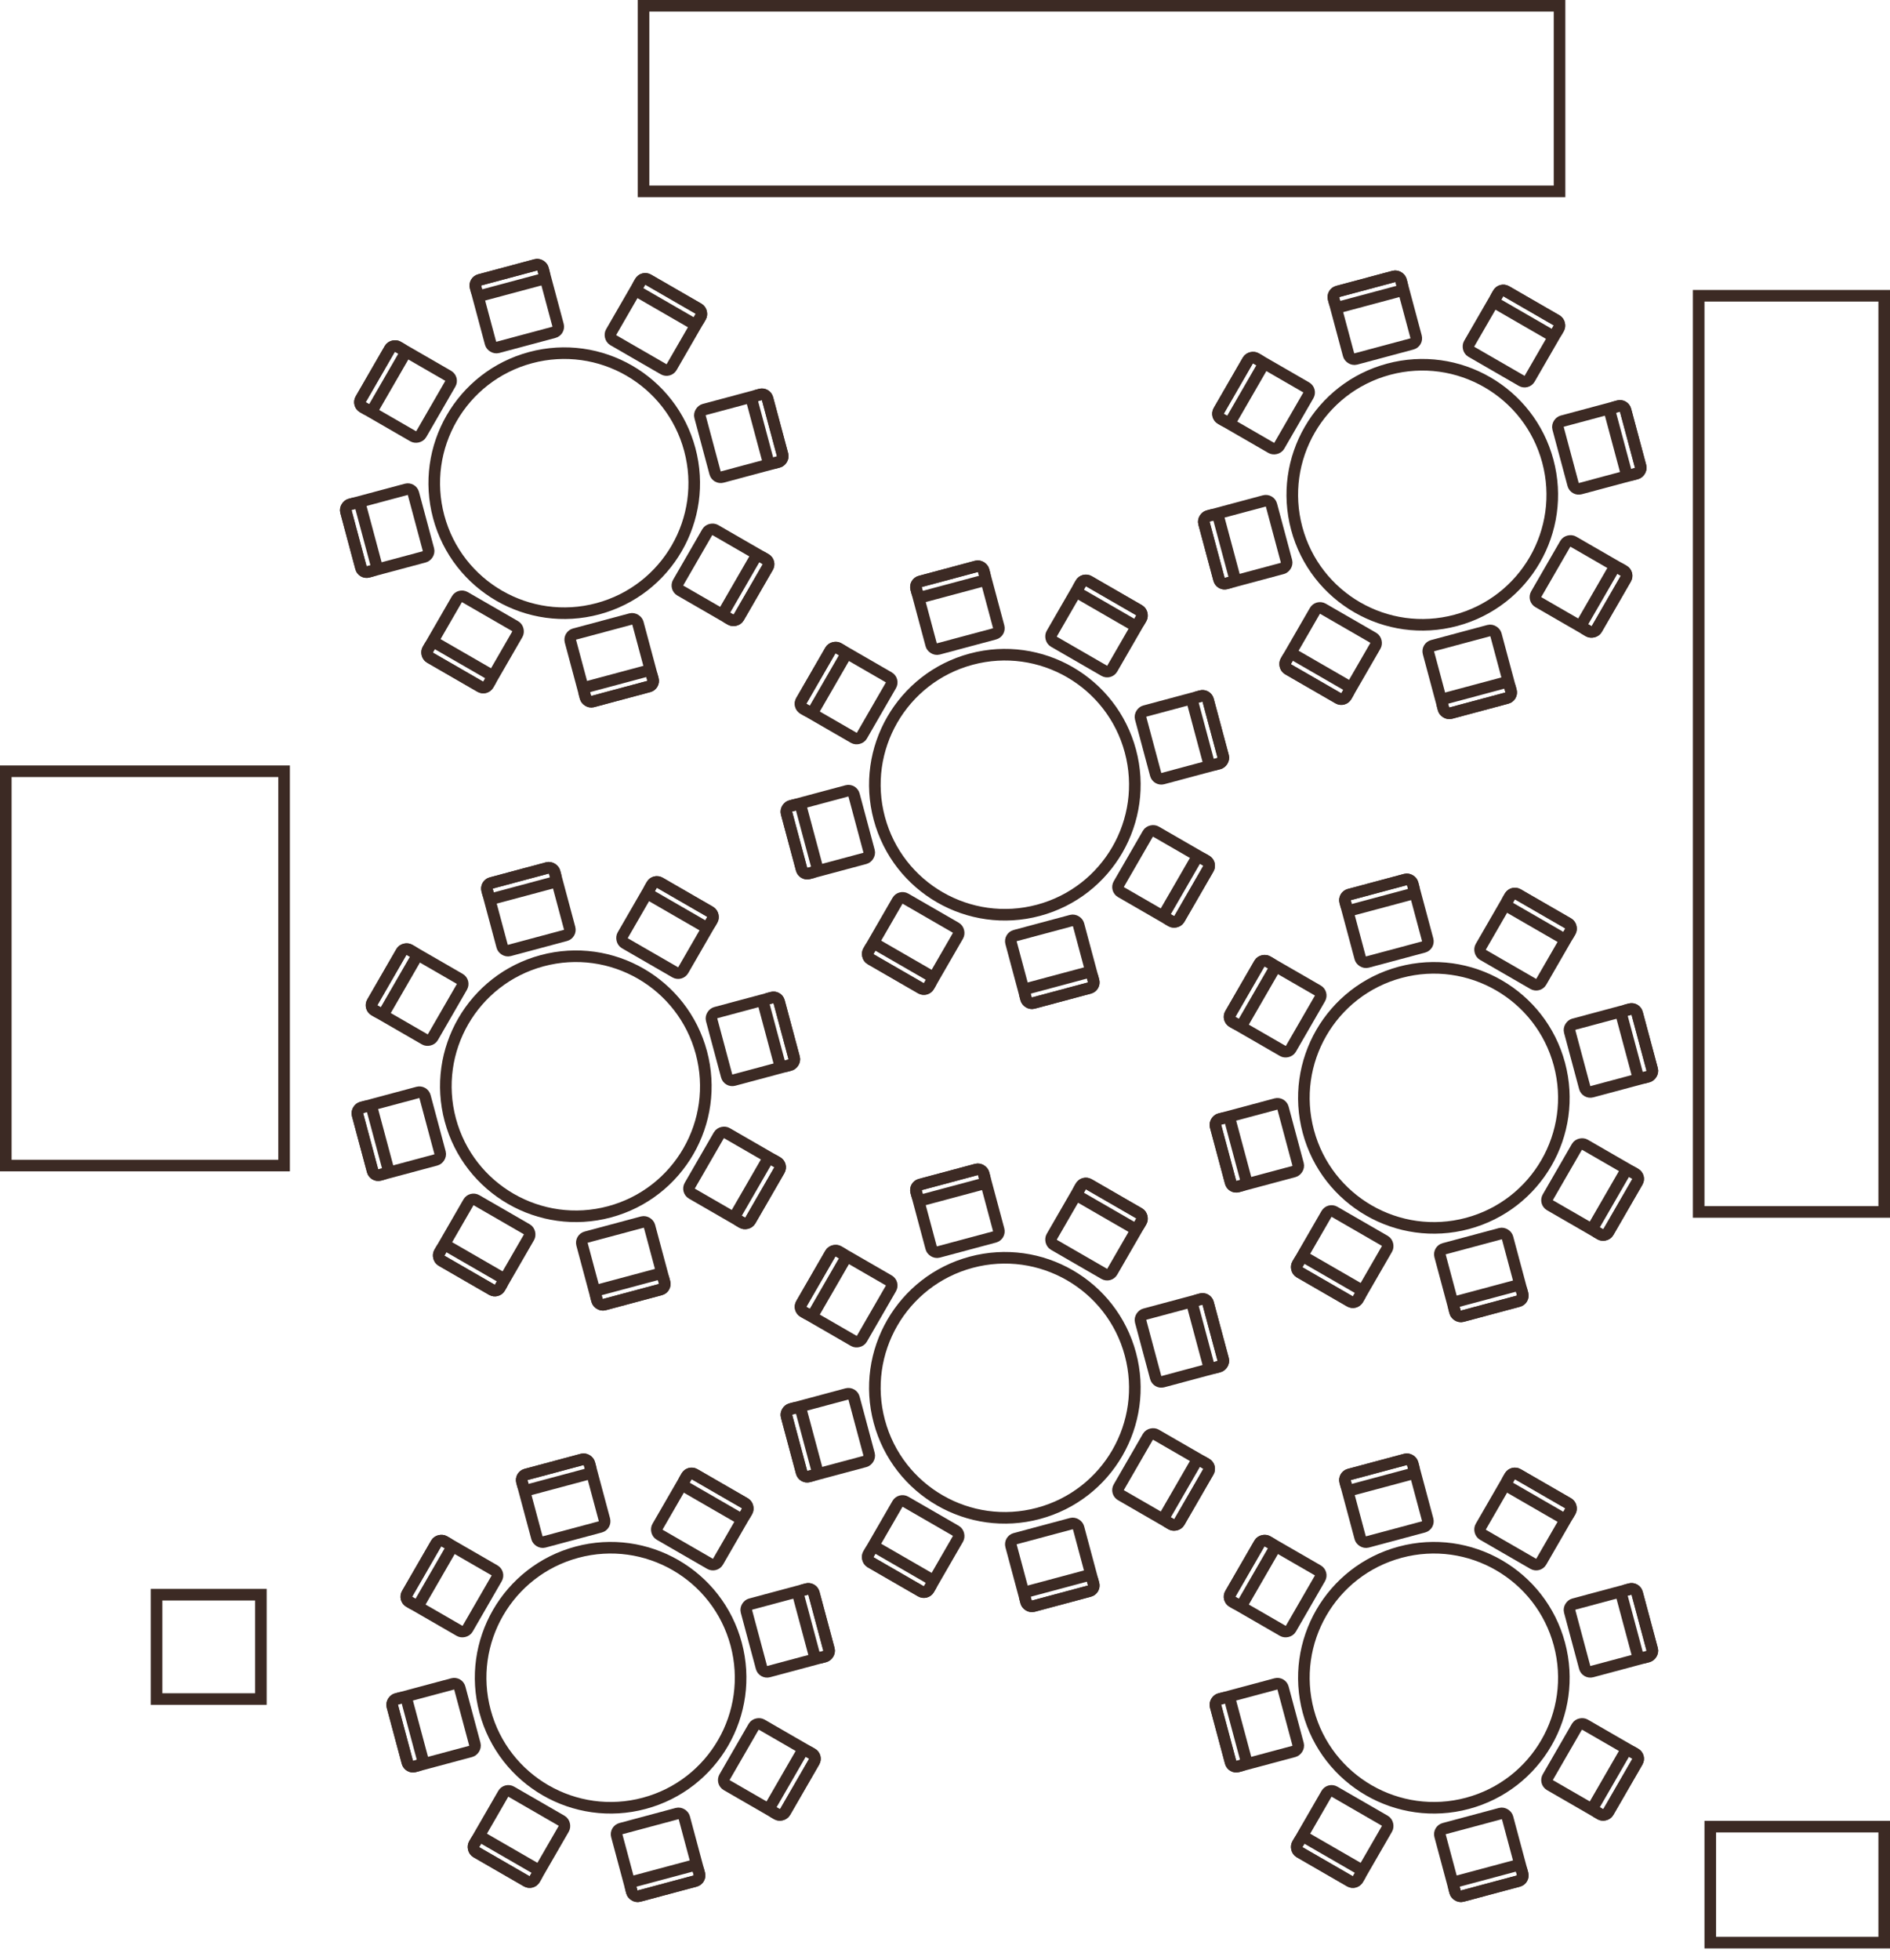 <svg width="163" height="169" viewBox="0 0 163 169" fill="none" xmlns="http://www.w3.org/2000/svg">
<rect x="0.5" y="66.5" width="24" height="34" stroke="#3C2A24"/>
<rect x="134.5" y="0.5" width="16" height="79" transform="rotate(90 134.5 0.5)" stroke="#3C2A24"/>
<rect x="162.5" y="104.5" width="16" height="79" transform="rotate(-180 162.5 104.5)" stroke="#3C2A24"/>
<rect x="13.5" y="137.5" width="9" height="9" stroke="#3C2A24"/>
<circle cx="48.662" cy="41.662" r="11.209" transform="rotate(-15 48.662 41.662)" stroke="#3C2A24"/>
<rect x="40.88" y="24.264" width="6.025" height="6.025" rx="0.5" transform="rotate(-15 40.88 24.264)" stroke="#3C2A24"/>
<rect x="40.88" y="24.264" width="6.025" height="1.342" rx="0.5" transform="rotate(-15 40.88 24.264)" stroke="#3C2A24"/>
<rect x="66.062" y="33.884" width="6.025" height="6.025" rx="0.5" transform="rotate(75 66.062 33.884)" stroke="#3C2A24"/>
<rect x="66.062" y="33.884" width="6.025" height="1.342" rx="0.5" transform="rotate(75 66.062 33.884)" stroke="#3C2A24"/>
<rect x="31.263" y="49.441" width="6.025" height="6.025" rx="0.5" transform="rotate(-105 31.263 49.441)" stroke="#3C2A24"/>
<rect x="31.263" y="49.441" width="6.025" height="1.342" rx="0.5" transform="rotate(-105 31.263 49.441)" stroke="#3C2A24"/>
<rect x="56.444" y="59.062" width="6.025" height="6.025" rx="0.5" transform="rotate(165 56.444 59.062)" stroke="#3C2A24"/>
<rect x="56.444" y="59.062" width="6.025" height="1.342" rx="0.5" transform="rotate(165 56.444 59.062)" stroke="#3C2A24"/>
<rect x="41.86" y="59.464" width="6.025" height="6.025" rx="0.5" transform="rotate(-150 41.86 59.464)" stroke="#3C2A24"/>
<rect x="41.86" y="59.464" width="6.025" height="1.342" rx="0.5" transform="rotate(-150 41.86 59.464)" stroke="#3C2A24"/>
<rect x="55.465" y="23.86" width="6.025" height="6.025" rx="0.5" transform="rotate(30 55.465 23.86)" stroke="#3C2A24"/>
<rect x="55.465" y="23.86" width="6.025" height="1.342" rx="0.5" transform="rotate(30 55.465 23.86)" stroke="#3C2A24"/>
<rect x="66.467" y="48.463" width="6.025" height="6.025" rx="0.5" transform="rotate(120 66.467 48.463)" stroke="#3C2A24"/>
<rect x="66.467" y="48.463" width="6.025" height="1.342" rx="0.5" transform="rotate(120 66.467 48.463)" stroke="#3C2A24"/>
<rect x="30.858" y="34.861" width="6.025" height="6.025" rx="0.5" transform="rotate(-60 30.858 34.861)" stroke="#3C2A24"/>
<rect x="30.858" y="34.861" width="6.025" height="1.342" rx="0.5" transform="rotate(-60 30.858 34.861)" stroke="#3C2A24"/>
<circle cx="86.662" cy="67.662" r="11.209" transform="rotate(-15 86.662 67.662)" stroke="#3C2A24"/>
<rect x="78.88" y="50.264" width="6.025" height="6.025" rx="0.5" transform="rotate(-15 78.88 50.264)" stroke="#3C2A24"/>
<rect x="78.88" y="50.264" width="6.025" height="1.342" rx="0.5" transform="rotate(-15 78.88 50.264)" stroke="#3C2A24"/>
<rect x="104.062" y="59.884" width="6.025" height="6.025" rx="0.5" transform="rotate(75 104.062 59.884)" stroke="#3C2A24"/>
<rect x="104.062" y="59.884" width="6.025" height="1.342" rx="0.5" transform="rotate(75 104.062 59.884)" stroke="#3C2A24"/>
<rect x="69.263" y="75.441" width="6.025" height="6.025" rx="0.5" transform="rotate(-105 69.263 75.441)" stroke="#3C2A24"/>
<rect x="69.263" y="75.441" width="6.025" height="1.342" rx="0.5" transform="rotate(-105 69.263 75.441)" stroke="#3C2A24"/>
<rect x="94.444" y="85.061" width="6.025" height="6.025" rx="0.5" transform="rotate(165 94.444 85.061)" stroke="#3C2A24"/>
<rect x="94.444" y="85.061" width="6.025" height="1.342" rx="0.5" transform="rotate(165 94.444 85.061)" stroke="#3C2A24"/>
<rect x="79.86" y="85.464" width="6.025" height="6.025" rx="0.5" transform="rotate(-150 79.86 85.464)" stroke="#3C2A24"/>
<rect x="79.86" y="85.464" width="6.025" height="1.342" rx="0.5" transform="rotate(-150 79.86 85.464)" stroke="#3C2A24"/>
<rect x="93.465" y="49.86" width="6.025" height="6.025" rx="0.5" transform="rotate(30 93.465 49.86)" stroke="#3C2A24"/>
<rect x="93.465" y="49.86" width="6.025" height="1.342" rx="0.5" transform="rotate(30 93.465 49.86)" stroke="#3C2A24"/>
<rect x="104.467" y="74.463" width="6.025" height="6.025" rx="0.5" transform="rotate(120 104.467 74.463)" stroke="#3C2A24"/>
<rect x="104.467" y="74.463" width="6.025" height="1.342" rx="0.5" transform="rotate(120 104.467 74.463)" stroke="#3C2A24"/>
<rect x="68.858" y="60.861" width="6.025" height="6.025" rx="0.5" transform="rotate(-60 68.858 60.861)" stroke="#3C2A24"/>
<rect x="68.858" y="60.861" width="6.025" height="1.342" rx="0.5" transform="rotate(-60 68.858 60.861)" stroke="#3C2A24"/>
<circle cx="86.662" cy="119.662" r="11.209" transform="rotate(-15 86.662 119.662)" stroke="#3C2A24"/>
<rect x="78.88" y="102.264" width="6.025" height="6.025" rx="0.5" transform="rotate(-15 78.88 102.264)" stroke="#3C2A24"/>
<rect x="78.88" y="102.264" width="6.025" height="1.342" rx="0.5" transform="rotate(-15 78.88 102.264)" stroke="#3C2A24"/>
<rect x="104.062" y="111.884" width="6.025" height="6.025" rx="0.5" transform="rotate(75 104.062 111.884)" stroke="#3C2A24"/>
<rect x="104.062" y="111.884" width="6.025" height="1.342" rx="0.5" transform="rotate(75 104.062 111.884)" stroke="#3C2A24"/>
<rect x="69.263" y="127.441" width="6.025" height="6.025" rx="0.5" transform="rotate(-105 69.263 127.441)" stroke="#3C2A24"/>
<rect x="69.263" y="127.441" width="6.025" height="1.342" rx="0.5" transform="rotate(-105 69.263 127.441)" stroke="#3C2A24"/>
<rect x="94.444" y="137.061" width="6.025" height="6.025" rx="0.5" transform="rotate(165 94.444 137.061)" stroke="#3C2A24"/>
<rect x="94.444" y="137.061" width="6.025" height="1.342" rx="0.5" transform="rotate(165 94.444 137.061)" stroke="#3C2A24"/>
<rect x="79.86" y="137.464" width="6.025" height="6.025" rx="0.5" transform="rotate(-150 79.86 137.464)" stroke="#3C2A24"/>
<rect x="79.86" y="137.464" width="6.025" height="1.342" rx="0.5" transform="rotate(-150 79.86 137.464)" stroke="#3C2A24"/>
<rect x="93.465" y="101.86" width="6.025" height="6.025" rx="0.5" transform="rotate(30 93.465 101.86)" stroke="#3C2A24"/>
<rect x="93.465" y="101.86" width="6.025" height="1.342" rx="0.5" transform="rotate(30 93.465 101.86)" stroke="#3C2A24"/>
<rect x="104.467" y="126.463" width="6.025" height="6.025" rx="0.5" transform="rotate(120 104.467 126.463)" stroke="#3C2A24"/>
<rect x="104.467" y="126.463" width="6.025" height="1.342" rx="0.5" transform="rotate(120 104.467 126.463)" stroke="#3C2A24"/>
<rect x="68.858" y="112.861" width="6.025" height="6.025" rx="0.5" transform="rotate(-60 68.858 112.861)" stroke="#3C2A24"/>
<rect x="68.858" y="112.861" width="6.025" height="1.342" rx="0.5" transform="rotate(-60 68.858 112.861)" stroke="#3C2A24"/>
<circle cx="122.662" cy="42.662" r="11.209" transform="rotate(-15 122.662 42.662)" stroke="#3C2A24"/>
<rect x="114.88" y="25.264" width="6.025" height="6.025" rx="0.5" transform="rotate(-15 114.88 25.264)" stroke="#3C2A24"/>
<rect x="114.88" y="25.264" width="6.025" height="1.342" rx="0.5" transform="rotate(-15 114.88 25.264)" stroke="#3C2A24"/>
<rect x="140.062" y="34.884" width="6.025" height="6.025" rx="0.5" transform="rotate(75 140.062 34.884)" stroke="#3C2A24"/>
<rect x="140.062" y="34.884" width="6.025" height="1.342" rx="0.5" transform="rotate(75 140.062 34.884)" stroke="#3C2A24"/>
<rect x="105.263" y="50.441" width="6.025" height="6.025" rx="0.5" transform="rotate(-105 105.263 50.441)" stroke="#3C2A24"/>
<rect x="105.263" y="50.441" width="6.025" height="1.342" rx="0.5" transform="rotate(-105 105.263 50.441)" stroke="#3C2A24"/>
<rect x="130.444" y="60.062" width="6.025" height="6.025" rx="0.5" transform="rotate(165 130.444 60.062)" stroke="#3C2A24"/>
<rect x="130.444" y="60.062" width="6.025" height="1.342" rx="0.5" transform="rotate(165 130.444 60.062)" stroke="#3C2A24"/>
<rect x="115.86" y="60.464" width="6.025" height="6.025" rx="0.5" transform="rotate(-150 115.86 60.464)" stroke="#3C2A24"/>
<rect x="115.86" y="60.464" width="6.025" height="1.342" rx="0.5" transform="rotate(-150 115.86 60.464)" stroke="#3C2A24"/>
<rect x="129.465" y="24.86" width="6.025" height="6.025" rx="0.5" transform="rotate(30 129.465 24.86)" stroke="#3C2A24"/>
<rect x="129.465" y="24.86" width="6.025" height="1.342" rx="0.5" transform="rotate(30 129.465 24.86)" stroke="#3C2A24"/>
<rect x="140.467" y="49.463" width="6.025" height="6.025" rx="0.5" transform="rotate(120 140.467 49.463)" stroke="#3C2A24"/>
<rect x="140.467" y="49.463" width="6.025" height="1.342" rx="0.5" transform="rotate(120 140.467 49.463)" stroke="#3C2A24"/>
<rect x="104.858" y="35.861" width="6.025" height="6.025" rx="0.5" transform="rotate(-60 104.858 35.861)" stroke="#3C2A24"/>
<rect x="104.858" y="35.861" width="6.025" height="1.342" rx="0.5" transform="rotate(-60 104.858 35.861)" stroke="#3C2A24"/>
<circle cx="123.662" cy="94.662" r="11.209" transform="rotate(-15 123.662 94.662)" stroke="#3C2A24"/>
<rect x="115.88" y="77.264" width="6.025" height="6.025" rx="0.5" transform="rotate(-15 115.88 77.264)" stroke="#3C2A24"/>
<rect x="115.88" y="77.264" width="6.025" height="1.342" rx="0.5" transform="rotate(-15 115.88 77.264)" stroke="#3C2A24"/>
<rect x="141.062" y="86.884" width="6.025" height="6.025" rx="0.5" transform="rotate(75 141.062 86.884)" stroke="#3C2A24"/>
<rect x="141.062" y="86.884" width="6.025" height="1.342" rx="0.5" transform="rotate(75 141.062 86.884)" stroke="#3C2A24"/>
<rect x="106.263" y="102.441" width="6.025" height="6.025" rx="0.5" transform="rotate(-105 106.263 102.441)" stroke="#3C2A24"/>
<rect x="106.263" y="102.441" width="6.025" height="1.342" rx="0.5" transform="rotate(-105 106.263 102.441)" stroke="#3C2A24"/>
<rect x="131.444" y="112.061" width="6.025" height="6.025" rx="0.5" transform="rotate(165 131.444 112.061)" stroke="#3C2A24"/>
<rect x="131.444" y="112.061" width="6.025" height="1.342" rx="0.5" transform="rotate(165 131.444 112.061)" stroke="#3C2A24"/>
<rect x="116.86" y="112.464" width="6.025" height="6.025" rx="0.5" transform="rotate(-150 116.86 112.464)" stroke="#3C2A24"/>
<rect x="116.86" y="112.464" width="6.025" height="1.342" rx="0.5" transform="rotate(-150 116.86 112.464)" stroke="#3C2A24"/>
<rect x="130.465" y="76.86" width="6.025" height="6.025" rx="0.5" transform="rotate(30 130.465 76.86)" stroke="#3C2A24"/>
<rect x="130.465" y="76.86" width="6.025" height="1.342" rx="0.5" transform="rotate(30 130.465 76.86)" stroke="#3C2A24"/>
<rect x="141.467" y="101.463" width="6.025" height="6.025" rx="0.5" transform="rotate(120 141.467 101.463)" stroke="#3C2A24"/>
<rect x="141.467" y="101.463" width="6.025" height="1.342" rx="0.5" transform="rotate(120 141.467 101.463)" stroke="#3C2A24"/>
<rect x="105.858" y="87.861" width="6.025" height="6.025" rx="0.5" transform="rotate(-60 105.858 87.861)" stroke="#3C2A24"/>
<rect x="105.858" y="87.861" width="6.025" height="1.342" rx="0.5" transform="rotate(-60 105.858 87.861)" stroke="#3C2A24"/>
<circle cx="123.662" cy="144.662" r="11.209" transform="rotate(-15 123.662 144.662)" stroke="#3C2A24"/>
<rect x="115.88" y="127.264" width="6.025" height="6.025" rx="0.5" transform="rotate(-15 115.88 127.264)" stroke="#3C2A24"/>
<rect x="115.88" y="127.264" width="6.025" height="1.342" rx="0.5" transform="rotate(-15 115.88 127.264)" stroke="#3C2A24"/>
<rect x="141.062" y="136.884" width="6.025" height="6.025" rx="0.5" transform="rotate(75 141.062 136.884)" stroke="#3C2A24"/>
<rect x="141.062" y="136.884" width="6.025" height="1.342" rx="0.5" transform="rotate(75 141.062 136.884)" stroke="#3C2A24"/>
<rect x="106.263" y="152.441" width="6.025" height="6.025" rx="0.5" transform="rotate(-105 106.263 152.441)" stroke="#3C2A24"/>
<rect x="106.263" y="152.441" width="6.025" height="1.342" rx="0.5" transform="rotate(-105 106.263 152.441)" stroke="#3C2A24"/>
<rect x="131.444" y="162.061" width="6.025" height="6.025" rx="0.5" transform="rotate(165 131.444 162.061)" stroke="#3C2A24"/>
<rect x="131.444" y="162.061" width="6.025" height="1.342" rx="0.5" transform="rotate(165 131.444 162.061)" stroke="#3C2A24"/>
<rect x="116.86" y="162.464" width="6.025" height="6.025" rx="0.5" transform="rotate(-150 116.86 162.464)" stroke="#3C2A24"/>
<rect x="116.86" y="162.464" width="6.025" height="1.342" rx="0.5" transform="rotate(-150 116.86 162.464)" stroke="#3C2A24"/>
<rect x="130.465" y="126.86" width="6.025" height="6.025" rx="0.5" transform="rotate(30 130.465 126.86)" stroke="#3C2A24"/>
<rect x="130.465" y="126.86" width="6.025" height="1.342" rx="0.5" transform="rotate(30 130.465 126.86)" stroke="#3C2A24"/>
<rect x="141.467" y="151.463" width="6.025" height="6.025" rx="0.5" transform="rotate(120 141.467 151.463)" stroke="#3C2A24"/>
<rect x="141.467" y="151.463" width="6.025" height="1.342" rx="0.5" transform="rotate(120 141.467 151.463)" stroke="#3C2A24"/>
<rect x="105.858" y="137.861" width="6.025" height="6.025" rx="0.5" transform="rotate(-60 105.858 137.861)" stroke="#3C2A24"/>
<rect x="105.858" y="137.861" width="6.025" height="1.342" rx="0.5" transform="rotate(-60 105.858 137.861)" stroke="#3C2A24"/>
<circle cx="52.662" cy="144.662" r="11.209" transform="rotate(-15 52.662 144.662)" stroke="#3C2A24"/>
<rect x="44.88" y="127.264" width="6.025" height="6.025" rx="0.5" transform="rotate(-15 44.88 127.264)" stroke="#3C2A24"/>
<rect x="44.88" y="127.264" width="6.025" height="1.342" rx="0.5" transform="rotate(-15 44.88 127.264)" stroke="#3C2A24"/>
<rect x="70.062" y="136.884" width="6.025" height="6.025" rx="0.5" transform="rotate(75 70.062 136.884)" stroke="#3C2A24"/>
<rect x="70.062" y="136.884" width="6.025" height="1.342" rx="0.5" transform="rotate(75 70.062 136.884)" stroke="#3C2A24"/>
<rect x="35.263" y="152.441" width="6.025" height="6.025" rx="0.5" transform="rotate(-105 35.263 152.441)" stroke="#3C2A24"/>
<rect x="35.263" y="152.441" width="6.025" height="1.342" rx="0.5" transform="rotate(-105 35.263 152.441)" stroke="#3C2A24"/>
<rect x="60.444" y="162.061" width="6.025" height="6.025" rx="0.5" transform="rotate(165 60.444 162.061)" stroke="#3C2A24"/>
<rect x="60.444" y="162.061" width="6.025" height="1.342" rx="0.5" transform="rotate(165 60.444 162.061)" stroke="#3C2A24"/>
<rect x="45.86" y="162.464" width="6.025" height="6.025" rx="0.5" transform="rotate(-150 45.86 162.464)" stroke="#3C2A24"/>
<rect x="45.86" y="162.464" width="6.025" height="1.342" rx="0.5" transform="rotate(-150 45.86 162.464)" stroke="#3C2A24"/>
<rect x="59.465" y="126.86" width="6.025" height="6.025" rx="0.5" transform="rotate(30 59.465 126.86)" stroke="#3C2A24"/>
<rect x="59.465" y="126.86" width="6.025" height="1.342" rx="0.5" transform="rotate(30 59.465 126.86)" stroke="#3C2A24"/>
<rect x="70.467" y="151.463" width="6.025" height="6.025" rx="0.5" transform="rotate(120 70.467 151.463)" stroke="#3C2A24"/>
<rect x="70.467" y="151.463" width="6.025" height="1.342" rx="0.5" transform="rotate(120 70.467 151.463)" stroke="#3C2A24"/>
<rect x="34.858" y="137.861" width="6.025" height="6.025" rx="0.5" transform="rotate(-60 34.858 137.861)" stroke="#3C2A24"/>
<rect x="34.858" y="137.861" width="6.025" height="1.342" rx="0.5" transform="rotate(-60 34.858 137.861)" stroke="#3C2A24"/>
<circle cx="49.662" cy="93.662" r="11.209" transform="rotate(-15 49.662 93.662)" stroke="#3C2A24"/>
<rect x="41.88" y="76.264" width="6.025" height="6.025" rx="0.5" transform="rotate(-15 41.88 76.264)" stroke="#3C2A24"/>
<rect x="41.88" y="76.264" width="6.025" height="1.342" rx="0.5" transform="rotate(-15 41.88 76.264)" stroke="#3C2A24"/>
<rect x="67.062" y="85.884" width="6.025" height="6.025" rx="0.5" transform="rotate(75 67.062 85.884)" stroke="#3C2A24"/>
<rect x="67.062" y="85.884" width="6.025" height="1.342" rx="0.5" transform="rotate(75 67.062 85.884)" stroke="#3C2A24"/>
<rect x="32.263" y="101.441" width="6.025" height="6.025" rx="0.5" transform="rotate(-105 32.263 101.441)" stroke="#3C2A24"/>
<rect x="32.263" y="101.441" width="6.025" height="1.342" rx="0.5" transform="rotate(-105 32.263 101.441)" stroke="#3C2A24"/>
<rect x="57.444" y="111.061" width="6.025" height="6.025" rx="0.5" transform="rotate(165 57.444 111.061)" stroke="#3C2A24"/>
<rect x="57.444" y="111.061" width="6.025" height="1.342" rx="0.5" transform="rotate(165 57.444 111.061)" stroke="#3C2A24"/>
<rect x="42.86" y="111.464" width="6.025" height="6.025" rx="0.5" transform="rotate(-150 42.86 111.464)" stroke="#3C2A24"/>
<rect x="42.86" y="111.464" width="6.025" height="1.342" rx="0.5" transform="rotate(-150 42.86 111.464)" stroke="#3C2A24"/>
<rect x="56.465" y="75.86" width="6.025" height="6.025" rx="0.5" transform="rotate(30 56.465 75.86)" stroke="#3C2A24"/>
<rect x="56.465" y="75.86" width="6.025" height="1.342" rx="0.5" transform="rotate(30 56.465 75.86)" stroke="#3C2A24"/>
<rect x="67.467" y="100.463" width="6.025" height="6.025" rx="0.5" transform="rotate(120 67.467 100.463)" stroke="#3C2A24"/>
<rect x="67.467" y="100.463" width="6.025" height="1.342" rx="0.5" transform="rotate(120 67.467 100.463)" stroke="#3C2A24"/>
<rect x="31.858" y="86.861" width="6.025" height="6.025" rx="0.5" transform="rotate(-60 31.858 86.861)" stroke="#3C2A24"/>
<rect x="31.858" y="86.861" width="6.025" height="1.342" rx="0.5" transform="rotate(-60 31.858 86.861)" stroke="#3C2A24"/>
<rect x="147.5" y="157.5" width="15" height="10" stroke="#3C2A24"/>
</svg>
